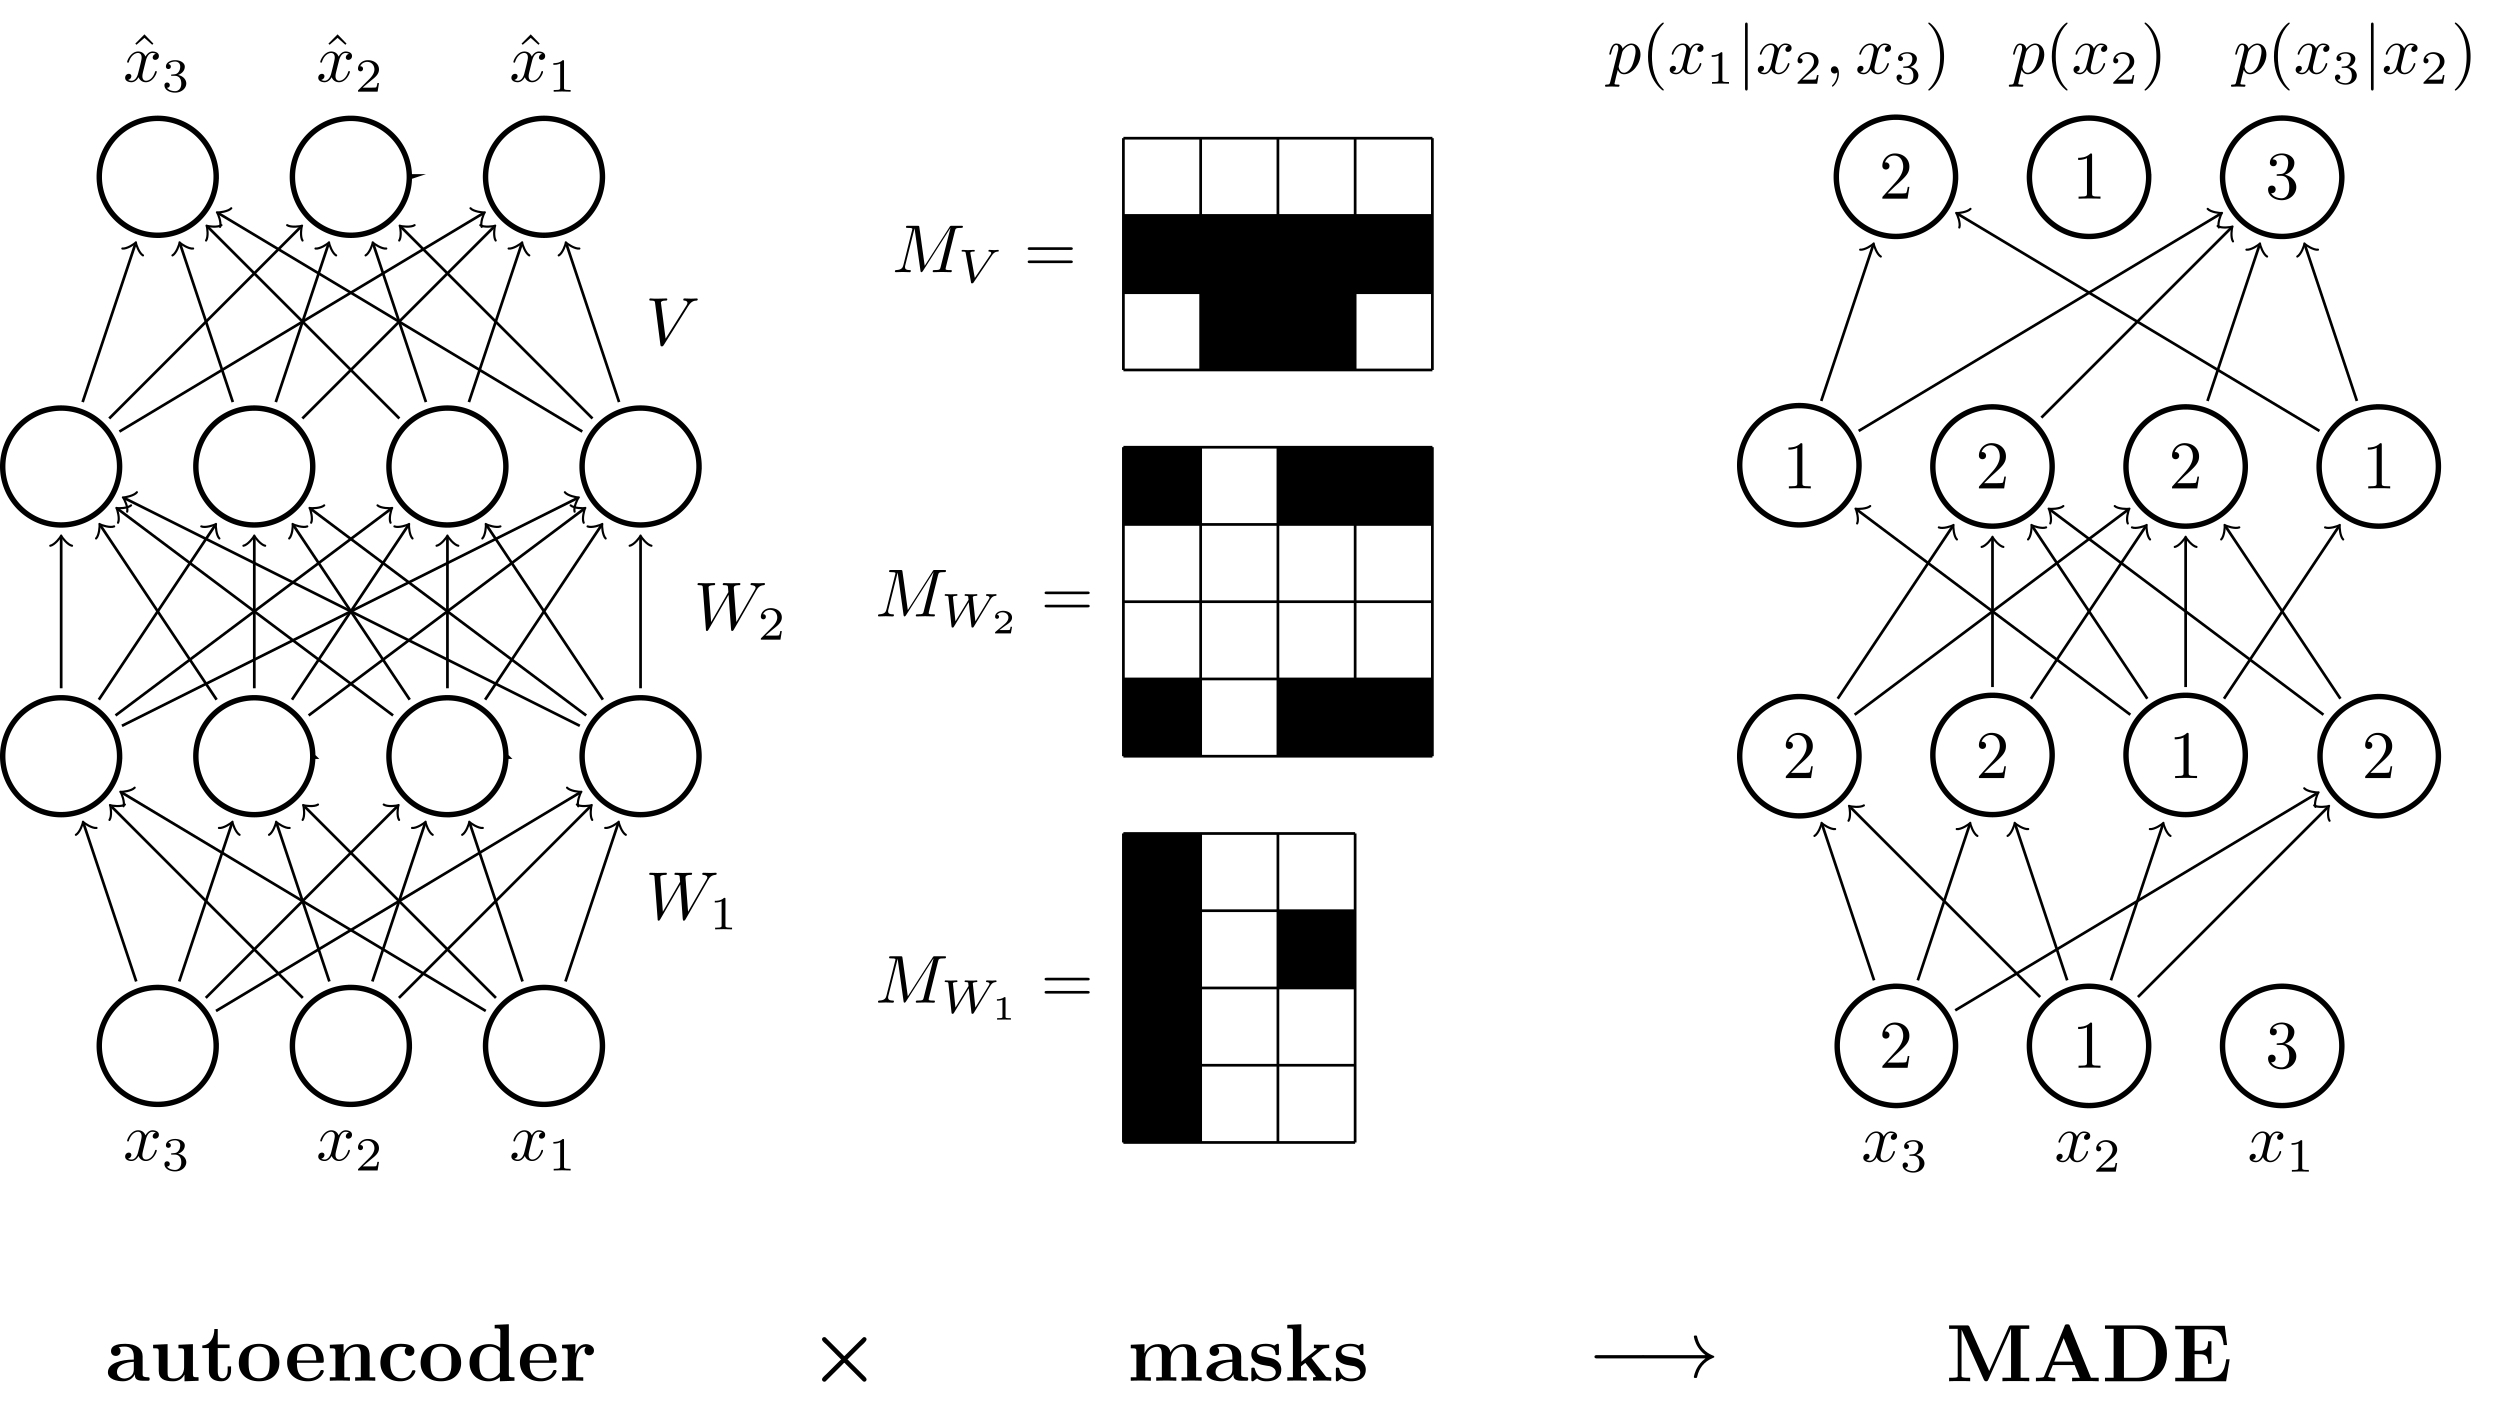 <svg height="276.444" viewBox="0 0 366.933 207.333" width="489.244" xmlns="http://www.w3.org/2000/svg" xmlns:xlink="http://www.w3.org/1999/xlink"><symbol id="a" overflow="visible"><path d="m9.14-5.656c.25-.438.485-.797 1.126-.844.078-.016.187-.016.187-.203 0-.031-.047-.11-.125-.11-.234 0-.515.032-.765.032-.344 0-.704-.032-1.047-.032-.047 0-.188 0-.188.188 0 .11.094.125.156.125.235.016.594.094.594.39 0 .11-.062.188-.14.329l-2.688 4.687-.375-4.936c0-.203-.016-.453.703-.469.172 0 .266 0 .266-.203 0-.094-.11-.11-.14-.11-.407 0-.829.032-1.22.032-.234 0-.812-.032-1.046-.032-.063 0-.188 0-.188.204 0 .109.094.109.234.109.438 0 .516.063.532.25l.062.766-2.531 4.39-.375-5.047c0-.125 0-.343.765-.359.094 0 .204 0 .204-.203 0-.11-.125-.11-.141-.11-.39 0-.813.032-1.219.032-.36 0-.718-.032-1.047-.032-.062 0-.187 0-.187.188 0 .125.094.125.25.125.5 0 .515.094.531.375l.453 6.078c0 .188.016.266.157.266.109 0 .14-.063.234-.203l2.937-5.094.36 5.031c.031.219.047.266.156.266.14 0 .203-.094.25-.188zm0 0"/></symbol><symbol id="b" overflow="visible"><path d="m6.266-5.672c.484-.781.906-.812 1.265-.828.125-.016.14-.172.14-.188 0-.078-.062-.125-.14-.125-.25 0-.547.032-.812.032-.328 0-.672-.032-.985-.032-.062 0-.187 0-.187.188 0 .11.078.125.156.125.266.016.453.125.453.328 0 .156-.14.375-.14.375l-3.063 4.875-.687-5.281c0-.172.234-.297.687-.297.14 0 .25 0 .25-.203 0-.078-.078-.11-.125-.11-.406 0-.828.032-1.25.032h-.547c-.172 0-.36-.032-.531-.032-.078 0-.188 0-.188.188 0 .125.079.125.25.125.547 0 .563.094.594.344l.782 6.14c.03.204.078.235.203.235.156 0 .203-.047.28-.172zm0 0"/></symbol><symbol id="c" overflow="visible"><path d="m3.328-3.016c.063-.25.297-1.171.985-1.171.046 0 .296 0 .5.125a.578.578 0 0 0 -.47.546c0 .157.11.344.376.344a.546.546 0 0 0 .531-.578c0-.516-.578-.656-.922-.656-.578 0-.922.531-1.047.75-.25-.656-.781-.75-1.078-.75-1.031 0-1.61 1.281-1.61 1.531 0 .11.11.11.126.11.078 0 .11-.032.125-.11.344-1.063 1-1.313 1.344-1.313.187 0 .53.094.53.672 0 .313-.171.97-.53 2.375-.157.61-.516 1.032-.954 1.032-.062 0-.28 0-.5-.125.25-.063.47-.266.47-.547 0-.266-.22-.344-.36-.344-.313 0-.547.25-.547.578 0 .453.484.656.922.656.672 0 1.031-.703 1.047-.75.125.36.484.75 1.078.75 1.031 0 1.594-1.28 1.594-1.53 0-.11-.079-.11-.11-.11-.094 0-.11.047-.14.11-.329 1.077-1 1.312-1.313 1.312-.39 0-.547-.313-.547-.657 0-.218.047-.437.156-.875zm0 0"/></symbol><symbol id="d" overflow="visible"><path d="m.453 1.219c-.078.343-.11.406-.547.406-.11 0-.218 0-.218.188 0 .078.046.125.124.125.266 0 .563-.032.829-.032.343 0 .671.032 1 .032.046 0 .171 0 .171-.204 0-.109-.093-.109-.234-.109-.5 0-.5-.063-.5-.156 0-.125.422-1.75.484-2 .125.297.407.64.922.64 1.157 0 2.407-1.453 2.407-2.921 0-.938-.579-1.594-1.329-1.594-.5 0-.984.36-1.312.75-.094-.547-.531-.75-.89-.75-.47 0-.657.39-.735.562-.188.344-.313.938-.313.969 0 .11.094.11.11.11.11 0 .11-.016.172-.235.172-.703.375-1.188.734-1.188.172 0 .313.079.313.454 0 .234-.032.343-.079.515zm1.75-4.328c.063-.266.344-.547.516-.704.36-.296.64-.374.812-.374.39 0 .64.343.64.937s-.327 1.734-.515 2.11c-.344.702-.812 1.03-1.187 1.03-.656 0-.781-.828-.781-.89 0-.016 0-.031.03-.156zm0 0"/></symbol><symbol id="e" overflow="visible"><path d="m2.031-.016c0-.656-.25-1.046-.64-1.046a.517.517 0 0 0 -.532.53c0 .266.204.532.532.532a.58.58 0 0 0 .343-.125c.032-.031.047-.031.047-.031.016 0 .016 0 .016.14 0 .75-.344 1.344-.672 1.672-.11.11-.11.125-.11.157 0 .078.048.109.094.109.11 0 .922-.766.922-1.938zm0 0"/></symbol><symbol id="f" overflow="visible"><path d="m9.234-6.047c.094-.36.11-.453.86-.453.219 0 .312 0 .312-.203 0-.11-.094-.11-.265-.11h-1.313c-.265 0-.281 0-.39.188l-3.642 5.688-.781-5.641c-.032-.234-.047-.234-.313-.234h-1.36c-.187 0-.296 0-.296.187 0 .125.094.125.281.125.14 0 .313.016.438.016.156.03.218.046.218.171 0 .032-.015.063-.046.188l-1.266 5.063c-.094.406-.266.718-1.078.75-.047 0-.172.015-.172.187 0 .094.062.125.14.125.313 0 .657-.031 1-.031.329 0 .688.031 1.016.031.047 0 .188 0 .188-.203 0-.11-.11-.11-.188-.11-.562 0-.672-.203-.672-.437 0-.063 0-.125.032-.234l1.359-5.422h.015l.86 6.172c.016.125.031.234.14.234.11 0 .172-.11.22-.172l4.03-6.312h.016l-1.436 5.703c-.094.39-.11.469-.907.469-.156 0-.265 0-.265.187 0 .125.11.125.14.125.282 0 .954-.031 1.235-.031.406 0 .843.031 1.25.031.062 0 .187 0 .187-.203 0-.11-.094-.11-.281-.11-.36 0-.64 0-.64-.171 0-.047 0-.063.046-.25zm0 0"/></symbol><symbol id="g" overflow="visible"><path d="m2.328-4.438c0-.187 0-.187-.203-.187-.453.438-1.078.438-1.36.438v.25c.157 0 .626 0 1-.188v3.547c0 .234 0 .328-.687.328h-.266v.25c.125 0 .985-.031 1.235-.031.219 0 1.094.031 1.25.031v-.25h-.267c-.703 0-.703-.094-.703-.328zm0 0"/></symbol><symbol id="h" overflow="visible"><path d="m3.516-1.266h-.236c-.015.157-.094.563-.187.625-.047.047-.578.047-.688.047h-1.28c.734-.64.984-.844 1.39-1.172.516-.406 1-.843 1-1.5 0-.843-.734-1.359-1.624-1.359-.86 0-1.454.61-1.454 1.25 0 .344.297.39.376.39a.365.365 0 0 0 .359-.374c0-.125-.047-.375-.406-.375.218-.485.687-.641 1.015-.641.703 0 1.063.547 1.063 1.11 0 .609-.438 1.078-.656 1.328l-1.672 1.671c-.079.063-.079.079-.079.266h2.876zm0 0"/></symbol><symbol id="i" overflow="visible"><path d="m1.906-2.328c.547 0 .938.375.938 1.125 0 .86-.516 1.125-.906 1.125-.282 0-.907-.078-1.188-.5.328 0 .406-.235.406-.39 0-.22-.172-.376-.39-.376a.38.38 0 0 0 -.391.407c0 .656.719 1.077 1.563 1.077.968 0 1.64-.657 1.64-1.344 0-.547-.437-1.094-1.203-1.25.719-.266.984-.781.984-1.219 0-.547-.625-.953-1.406-.953-.766 0-1.36.375-1.36.938 0 .234.157.359.36.359.219 0 .36-.156.36-.344 0-.203-.141-.36-.36-.375.25-.297.719-.375.985-.375.312 0 .75.156.75.75 0 .297-.094.625-.282.828-.219.266-.422.281-.765.313-.172.015-.188.015-.22.015-.015 0-.077.016-.077.094 0 .094.062.094.187.094zm0 0"/></symbol><symbol id="j" overflow="visible"><path d="m2.89-3.516c.813-.265 1.391-.953 1.391-1.75 0-.812-.875-1.375-1.828-1.375-1 0-1.765.594-1.765 1.36 0 .328.218.515.515.515s.5-.218.5-.515c0-.485-.469-.485-.61-.485.298-.5.954-.625 1.313-.625.422 0 .969.22.969 1.11 0 .125-.031.703-.281 1.14-.297.485-.64.516-.89.516a3.29 3.29 0 0 1 -.392.031c-.078.016-.14.031-.14.125 0 .11.062.11.234.11h.438c.812 0 1.187.671 1.187 1.656 0 1.36-.687 1.64-1.125 1.64-.437 0-1.187-.171-1.531-.75.344.047.656-.171.656-.546a.537.537 0 0 0 -.547-.563c-.25 0-.562.14-.562.578 0 .907.922 1.564 2.015 1.564 1.22 0 2.126-.906 2.126-1.922 0-.813-.641-1.594-1.672-1.813zm0 0"/></symbol><symbol id="k" overflow="visible"><path d="m2.938-6.375c0-.25 0-.266-.235-.266-.625.641-1.5.641-1.812.641v.313c.203 0 .78 0 1.296-.266v5.172c0 .36-.03.469-.921.469h-.313v.312c.344-.031 1.203-.031 1.61-.031.39 0 1.265 0 1.609.031v-.313h-.313c-.906 0-.921-.109-.921-.468zm0 0"/></symbol><symbol id="l" overflow="visible"><path d="m1.266-.766 1.062-1.03c1.547-1.376 2.14-1.907 2.14-2.907 0-1.14-.89-1.938-2.109-1.938a1.843 1.843 0 0 0 -1.859 1.813c0 .547.5.547.531.547.172 0 .516-.11.516-.532a.513.513 0 0 0 -.531-.515c-.079 0-.094 0-.125.016.218-.657.765-1.016 1.343-1.016.907 0 1.329.812 1.329 1.625 0 .797-.485 1.578-1.047 2.203l-1.907 2.125c-.109.11-.109.14-.109.375h3.703l.266-1.734h-.235c-.062.296-.124.734-.234.89-.063.078-.719.078-.938.078zm0 0"/></symbol><symbol id="m" overflow="visible"><path d="m2.5-6.922-1.344 1.36.172.171 1.172-1.015 1.14 1.015.172-.171zm0 0"/></symbol><symbol id="n" overflow="visible"><path d="m3.297 2.39c0-.03 0-.046-.172-.218-1.234-1.25-1.563-3.14-1.563-4.672 0-1.734.375-3.469 1.61-4.703.125-.125.125-.14.125-.172 0-.078-.031-.11-.094-.11-.11 0-1 .688-1.594 1.954-.499 1.093-.625 2.203-.625 3.031 0 .781.11 1.984.657 3.125.609 1.219 1.453 1.875 1.562 1.875.063 0 .094-.031.094-.11zm0 0"/></symbol><symbol id="o" overflow="visible"><path d="m2.875-2.5c0-.766-.11-1.969-.656-3.11-.594-1.217-1.453-1.873-1.547-1.873a.107.107 0 0 0 -.11.109c0 .031 0 .047.188.234.984.985 1.547 2.563 1.547 4.641 0 1.719-.36 3.469-1.594 4.719-.14.125-.14.14-.14.172 0 .062.046.109.109.109.094 0 1-.688 1.578-1.953.516-1.094.625-2.203.625-3.047zm0 0"/></symbol><symbol id="p" overflow="visible"><path d="m6.844-3.266c.156 0 .343 0 .343-.187 0-.203-.187-.203-.328-.203h-5.968c-.141 0-.329 0-.329.203 0 .187.188.187.329.187zm.015 1.938c.141 0 .329 0 .329-.203 0-.188-.188-.188-.344-.188h-5.954c-.141 0-.329 0-.329.188 0 .203.188.203.329.203zm0 0"/></symbol><symbol id="q" overflow="visible"><path d="m1.578-7.125c0-.172 0-.36-.187-.36-.204 0-.204.188-.204.36v9.266c0 .171 0 .359.204.359.187 0 .187-.188.187-.36zm0 0"/></symbol><symbol id="r" overflow="visible"><path d="m5.5-3.578c0-1.094-.875-1.844-2.563-1.844-.671 0-2.078.063-2.078 1.078 0 .5.391.703.704.703.359 0 .703-.25.703-.703 0-.218-.079-.437-.282-.562.391-.11.688-.11.907-.11.812 0 1.312.454 1.312 1.438v.469c-1.89 0-3.797.53-3.797 1.859 0 1.078 1.39 1.328 2.219 1.328.906 0 1.5-.515 1.734-1.031 0 .437 0 .953 1.204.953h.625c.25 0 .343 0 .343-.266 0-.25-.11-.25-.281-.25-.75-.014-.75-.203-.75-.468zm-1.297 1.922c0 1.125-1.016 1.328-1.39 1.328-.594 0-1.079-.39-1.079-.938 0-1.093 1.297-1.453 2.47-1.515zm0 0"/></symbol><symbol id="s" overflow="visible"><path d="m4.219-5.281v.515c.734 0 .828 0 .828.47v2.343c0 .906-.547 1.625-1.469 1.625-.906 0-.953-.297-.953-.953v-4.094l-2.125.094v.515c.75 0 .828 0 .828.47v2.827c0 1.188.797 1.547 2.078 1.547.281 0 1.172 0 1.688-.969h.015v.97l2.063-.079v-.516c-.734 0-.828 0-.828-.468v-4.391zm0 0"/></symbol><symbol id="t" overflow="visible"><path d="m2.516-4.797h1.734v-.516h-1.734v-2.28h-.5c0 1.187-.579 2.374-1.766 2.405v.391h.969v3.328c0 1.266.984 1.547 1.843 1.547.876 0 1.407-.672 1.407-1.562v-.625h-.5v.609c0 .797-.36 1.14-.735 1.14-.718 0-.718-.796-.718-1.078zm0 0"/></symbol><symbol id="u" overflow="visible"><path d="m6.328-2.625c0-1.61-1.094-2.797-2.969-2.797-1.953 0-2.984 1.25-2.984 2.797 0 1.578 1.094 2.703 2.969 2.703 1.953 0 2.984-1.187 2.984-2.703zm-2.968 2.266c-1.546 0-1.546-1.391-1.546-2.375 0-.563 0-1.157.218-1.594.266-.484.797-.688 1.313-.688.687 0 1.11.313 1.312.657.25.421.25 1.046.25 1.625 0 .984 0 2.375-1.547 2.375zm0 0"/></symbol><symbol id="v" overflow="visible"><path d="m5.406-2.64c.266 0 .344 0 .344-.297 0-.36-.078-1.266-.64-1.813-.5-.516-1.173-.672-1.86-.672-1.86 0-2.875 1.219-2.875 2.734 0 1.672 1.234 2.767 3.031 2.767 1.814-.001 2.344-1.267 2.344-1.485 0-.172-.188-.172-.25-.172-.188 0-.203.031-.281.187-.313.782-1.094 1.032-1.672 1.032-1.735 0-1.735-1.61-1.735-2.282zm-3.593-.344c.015-.5.03-.954.28-1.391a1.32 1.32 0 0 1 1.157-.64c1.281 0 1.39 1.437 1.406 2.03zm0 0"/></symbol><symbol id="w" overflow="visible"><path d="m6.344-3.656c0-1.14-.485-1.719-1.797-1.719-.86 0-1.61.422-2.016 1.313h-.015v-1.313l-2.016.094v.515c.75 0 .828 0 .828.47v3.78h-.828v.516c.281-.031 1.14-.031 1.469-.031.343 0 1.203 0 1.484.031v-.516h-.828v-2.546c0-1.282.953-1.922 1.719-1.922.453 0 .703.28.703 1.187v3.281h-.828v.516c.281-.031 1.14-.031 1.468-.031.344 0 1.204 0 1.485.031v-.516h-.828zm0 0"/></symbol><symbol id="x" overflow="visible"><path d="m5.594-1.406c0-.14-.125-.14-.25-.14-.188 0-.203.015-.266.155-.078.235-.406 1.032-1.5 1.032-1.687 0-1.687-1.813-1.687-2.36 0-.703.015-2.265 1.578-2.265.078 0 .781.03.781.078 0 .015 0 .031-.031.047a.733.733 0 0 0 -.188.515c0 .5.407.703.703.703.25 0 .704-.156.704-.718 0-.985-1.375-1.063-2.016-1.063-2.125 0-2.969 1.39-2.969 2.766 0 1.625 1.14 2.734 2.89 2.734 1.876 0 2.25-1.39 2.25-1.484zm0 0"/></symbol><symbol id="y" overflow="visible"><path d="m4.14-8.203v.515c.75 0 .829 0 .829.47v2.405a2.45 2.45 0 0 0 -1.61-.562c-1.703 0-2.906 1.047-2.906 2.719 0 1.719 1.188 2.734 2.781 2.734a2.51 2.51 0 0 0 1.672-.625v.625l2.14-.078v-.516c-.75 0-.827 0-.827-.468v-7.313zm.766 7c-.5.719-1.11.875-1.531.875-1.484 0-1.484-1.516-1.484-2.297 0-.563 0-1.172.265-1.625.36-.656 1.078-.734 1.344-.734.5 0 1.016.218 1.406.734zm0 0"/></symbol><symbol id="z" overflow="visible"><path d="m2.484-2.688c0-.39.079-2.296 1.485-2.296-.172.125-.25.328-.25.546 0 .5.39.704.687.704s.703-.204.703-.704c0-.609-.625-.937-1.203-.937-.937 0-1.344.828-1.515 1.328h-.016v-1.328l-1.953.094v.515c.734 0 .828 0 .828.47v3.78h-.828v.516c.266-.031 1.172-.031 1.5-.031.344 0 1.312 0 1.61.031v-.516h-1.049zm0 0"/></symbol><symbol id="A" overflow="visible"><path d="m6.375-1.516-2.875-6.437c-.11-.25-.219-.25-.469-.25h-2.547v.515h1.266v6.813c0 .266 0 .281-.313.328a9.664 9.664 0 0 1 -.671.031h-.282v.516c.282-.031 1.22-.031 1.547-.031.328 0 1.281 0 1.547.031v-.516h-.265c-.329 0-.344 0-.641-.03-.344-.048-.36-.063-.36-.329v-6.672h.016l3.25 7.297c.063.125.14.25.344.25.203 0 .266-.125.328-.25l3.313-7.438h.015v7.172h-1.265v.516c.312-.031 1.562-.031 1.968-.031s1.64 0 1.969.031v-.516h-1.266v-7.171h1.266v-.516h-2.547c-.25 0-.36 0-.469.25zm0 0"/></symbol><symbol id="B" overflow="visible"><path d="m5.469-8.094c-.078-.219-.11-.265-.39-.265-.298 0-.329.046-.407.265l-2.969 7.297c-.078.188-.078.219-.406.25-.313.031-.36.031-.61.031h-.217v.516c.31-.031 1.03-.031 1.374-.031.312 0 1.187 0 1.468.031v-.516c-.265 0-.718 0-1.046-.125.03-.109.03-.14.046-.187l.641-1.547h3.203l.75 1.86h-1.125v.515c.39-.031 1.547-.031 2-.031.375 0 1.61 0 1.907.031v-.516h-1.142zm-.922 1.766 1.39 3.437h-2.78zm0 0"/></symbol><symbol id="C" overflow="visible"><path d="m.453-8.203v.515h1.267v7.172h-1.267v.516h5.031c2.297 0 4.063-1.469 4.063-4.031 0-2.703-1.813-4.172-4.063-4.172zm2.781 7.687v-7.171h1.797c1.047 0 1.875.406 2.313 1.03.36.485.578 1.079.578 2.61 0 1.406-.172 2.031-.594 2.594-.422.547-1.219.937-2.297.937zm0 0"/></symbol><symbol id="D" overflow="visible"><path d="m8.438-3.234h-.5c-.25 1.78-.688 2.718-2.782 2.718h-1.86v-3.453h.704c1.156 0 1.266.485 1.266 1.406h.5v-3.312h-.5c0 .89-.11 1.39-1.266 1.39h-.703v-3.14h1.86c1.843 0 2.234.781 2.405 2.313h.5l-.342-2.83h-7.267v.516h1.267v7.11h-1.267v.516h7.469zm0 0"/></symbol><symbol id="E" overflow="visible"><path d="m10.094-3.656c0-1.094-.469-1.719-1.813-1.719-1.203 0-1.765.813-1.953 1.188-.203-1.016-1.016-1.188-1.781-1.188-1.14 0-1.766.734-2.016 1.313h-.015v-1.313l-2.016.094v.515c.75 0 .828 0 .828.47v3.78h-.828v.516c.281-.031 1.14-.031 1.469-.031.343 0 1.203 0 1.484.031v-.516h-.828v-2.546c0-1.297.969-1.922 1.719-1.922.453 0 .718.265.718 1.187v3.281h-.828v.516c.266-.031 1.126-.031 1.47-.031.327 0 1.202 0 1.484.031v-.516h-.829v-2.546c0-1.297.97-1.922 1.72-1.922.437 0 .702.265.702 1.187v3.281h-.828v.516c.281-.031 1.14-.031 1.484-.031.329 0 1.204 0 1.47.031v-.516h-.813zm0 0"/></symbol><symbol id="F" overflow="visible"><path d="m4.5-5.11c0-.218 0-.312-.172-.312-.078 0-.094 0-.281.11a1.225 1.225 0 0 1 -.234.156c-.329-.188-.782-.266-1.204-.266-.359 0-2.156 0-2.156 1.563 0 1.25 1.484 1.515 1.86 1.578.312.062.718.125.765.125.469.11.953.406.953.906 0 .922-1.093.922-1.343.922-.61 0-1.36-.188-1.704-1.344-.062-.234-.078-.25-.28-.25-.25 0-.25.031-.25.313v1.375c0 .218 0 .312.187.312.078 0 .093 0 .343-.203l.313-.219c.531.422 1.172.422 1.39.422.657 0 2.157-.156 2.157-1.734 0-.578-.313-.969-.547-1.188-.5-.406-.906-.484-1.547-.594-.766-.14-1.484-.265-1.484-.843 0-.782 1.062-.782 1.312-.782 1.328 0 1.406.844 1.422 1.141.016.156.11.156.25.156.25 0 .25-.03.25-.312zm0 0"/></symbol><symbol id="G" overflow="visible"><path d="m3.969-3.344 1.5-1.219c.156-.125.281-.234 1.11-.234v-.516a9.069 9.069 0 0 1 -1 .032c-.313 0-.97 0-1.25-.032v.516c.14 0 .421.047.421.14 0 .048-.063.095-.094.11l-2.172 1.75v-5.5l-2.062.094v.515c.734 0 .828 0 .828.47v6.702h-.828v.516c.266-.031 1.094-.031 1.422-.031.312 0 1.14 0 1.422.031v-.516h-.829v-1.593c.188-.157.376-.313.641-.516l1.438 1.86c.093.093.093.124.093.124 0 .125-.25.125-.406.125v.516c.281-.031 1.063-.031 1.39-.031.61 0 .782 0 1.282.031v-.516c-.188 0-.438 0-.563-.015-.171-.031-.218-.063-.343-.235zm0 0"/></symbol><symbol id="H" overflow="visible"><path d="m4.75-3v.016c-.14.109-.25.25-.39.375l-1.736 1.734c-.234.234-.672.563-.672.828 0 .172.156.328.344.328.172 0 .25-.125.344-.219l2.375-2.374c.046-.047.14-.172.203-.172.078 0 .156.125.203.171l2.391 2.376c.094.093.204.218.344.218a.337.337 0 0 0 .328-.312v-.032c0-.234-.406-.546-.625-.78l-1.749-1.736c-.14-.14-.265-.297-.421-.406l1.763-1.765c.344-.344 1.031-.89 1.031-1.188a.33.33 0 0 0 -.328-.328c-.156 0-.265.141-.36.235l-2.374 2.36c-.047.046-.125.171-.203.171-.063 0-.157-.125-.203-.172l-2.375-2.375c-.094-.094-.172-.219-.344-.219a.334.334 0 0 0 -.344.329c0 .265.453.593.688.828l1.718 1.734c.141.125.25.266.391.375zm0 0"/></symbol><symbol id="I" overflow="visible"><path d="m7.875-2.75c.203 0 .422 0 .422-.234 0-.25-.219-.25-.422-.25h-6.469c-.203 0-.422 0-.422.25 0 .234.22.234.422.234zm0 0"/></symbol><symbol id="J" overflow="visible"><path d="m9.969-2.75c-.656.5-.985 1-1.078 1.14-.532.829-.625 1.579-.625 1.594 0 .141.14.141.234.141.203 0 .219-.016.266-.234.265-1.172.968-2.172 2.328-2.72.14-.046.172-.077.172-.155 0-.094-.063-.125-.094-.141-.516-.203-1.969-.797-2.422-2.797-.031-.156-.047-.187-.25-.187-.094 0-.234 0-.234.14 0 .032.093.782.609 1.578.234.36.578.782 1.094 1.157h-8.875c-.219 0-.438 0-.438.25 0 .234.219.234.438.234zm0 0"/></symbol><symbol id="K" overflow="visible"><path d="m4.984-3.938c.25-.374.485-.546.86-.578.078 0 .156 0 .156-.14 0-.032-.016-.11-.094-.11-.172 0-.39.032-.562.032-.219 0-.516-.032-.719-.032-.063 0-.14.032-.14.157 0 .093.093.093.124.093.22.016.282.11.282.204 0 .109-.047.171-.125.28l-2.282 3.377-.64-3.563c-.016-.062-.016-.078-.016-.11 0-.187.39-.187.438-.187.125 0 .218 0 .218-.14a.117.117 0 0 0 -.125-.11c-.203 0-.687.032-.89.032-.172 0-.61-.032-.782-.032-.062 0-.14.032-.14.157 0 .093.094.093.172.093.39 0 .406.047.437.235l.766 4.234c.016.14.031.188.156.188.14 0 .172-.047.25-.157zm0 0"/></symbol><symbol id="L" overflow="visible"><path d="m7.219-3.938.125-.187c.14-.188.312-.36.656-.39.078 0 .156 0 .156-.141 0-.047-.031-.11-.094-.11-.156 0-.359.032-.53.032-.235 0-.548-.032-.766-.032-.047 0-.157 0-.157.157 0 .093.094.093.125.093.157.016.391.063.391.25 0 .079-.078.204-.11.25l-1.967 3.236-.375-3.531c0-.188.406-.204.484-.204.094 0 .188 0 .188-.14 0-.016 0-.11-.125-.11s-.297.016-.422.032h-.469c-.156 0-.562-.032-.719-.032-.046 0-.14 0-.14.157 0 .093.078.093.172.093.296 0 .343.063.359.125 0 .047.016.235.047.454l-1.923 3.155-.36-3.422c0-.031-.015-.094-.015-.11 0-.203.438-.203.484-.203.094 0 .188 0 .188-.14 0-.032-.016-.11-.11-.11-.203 0-.703.032-.89.032-.234 0-.531-.032-.734-.032-.079 0-.141.032-.141.157 0 .093.078.093.187.093.329 0 .329.047.36.22l.453 4.25c.016.14.031.187.156.187.11 0 .172-.063.203-.141l2.172-3.578.39 3.531c.016.156.048.188.157.188.11 0 .156-.063.203-.141zm0 0"/></symbol><symbol id="M" overflow="visible"><path d="m2.938-.969h-.22c0 .094-.062.406-.14.453-.031.032-.453.032-.531.032h-.969c.328-.235.688-.516.984-.72.454-.312.876-.593.876-1.124 0-.64-.61-.985-1.313-.985-.672 0-1.172.376-1.172.876 0 .25.219.296.297.296a.283.283 0 0 0 .281-.296.27.27 0 0 0 -.281-.282c.14-.234.438-.375.766-.375.484 0 .89.281.89.766 0 .422-.297.75-.672 1.062l-1.218 1.032c-.047.047-.063.047-.063.078v.156h2.313zm0 0"/></symbol><symbol id="N" overflow="visible"><path d="m1.984-3.172c0-.14-.015-.14-.187-.14-.344.312-.907.312-1 .312h-.078v.219h.078c.11 0 .437-.016.734-.14v2.5c0 .14 0 .202-.531.202h-.25v.219c.266-.016.719-.016 1-.016.297 0 .734 0 1.016.016v-.219h-.25c-.532 0-.532-.062-.532-.203zm0 0"/></symbol><clipPath id="O"><path d="m329 90h37.934v42h-37.934zm0 0"/></clipPath><clipPath id="P"><path d="m329 48h37.934v41h-37.934zm0 0"/></clipPath><g fill="none" stroke="#000" stroke-miterlimit="10"><path d="m8.578 42.521a8.577 8.577 0 0 1 -8.578 8.579 8.577 8.577 0 0 1 -8.578-8.578c0-4.738 3.84-8.582 8.578-8.582s8.578 3.844 8.578 8.582zm-28.344 0c0 4.739-3.844 8.578-8.582 8.578a8.577 8.577 0 0 1 -8.578-8.578c0-4.738 3.84-8.582 8.578-8.582a8.584 8.584 0 0 1 8.582 8.582zm-28.348 0a8.58 8.58 0 0 1 -8.578 8.578c-4.738 0-8.582-3.84-8.582-8.578a8.584 8.584 0 0 1 8.582-8.582c4.735 0 8.578 3.844 8.578 8.582zm70.868 42.519c0 4.74-3.844 8.579-8.582 8.579a8.577 8.577 0 0 1 -8.579-8.578 8.577 8.577 0 0 1 8.579-8.578c4.738 0 8.582 3.84 8.582 8.578zm-28.348 0a8.577 8.577 0 0 1 -8.578 8.579c-4.738 0-8.582-3.84-8.582-8.578s3.844-8.578 8.582-8.578a8.577 8.577 0 0 1 8.578 8.578zm-28.348 0a8.577 8.577 0 0 1 -8.578 8.579 8.577 8.577 0 0 1 -8.578-8.578 8.577 8.577 0 0 1 8.578-8.578 8.577 8.577 0 0 1 8.578 8.578zm-28.348 0a8.577 8.577 0 0 1 -8.577 8.579 8.577 8.577 0 0 1 -8.579-8.578 8.577 8.577 0 0 1 8.579-8.578 8.577 8.577 0 0 1 8.578 8.578zm85.044 42.52c0 4.739-3.844 8.578-8.582 8.578a8.577 8.577 0 0 1 -8.579-8.578 8.577 8.577 0 0 1 8.579-8.578c4.738 0 8.582 3.84 8.582 8.578zm-28.348 0a8.577 8.577 0 0 1 -8.578 8.578c-4.738 0-8.582-3.84-8.582-8.578s3.844-8.578 8.582-8.578a8.577 8.577 0 0 1 8.578 8.578zm-28.348 0a8.577 8.577 0 0 1 -8.578 8.578 8.577 8.577 0 0 1 -8.578-8.578 8.577 8.577 0 0 1 8.578-8.578 8.577 8.577 0 0 1 8.578 8.578zm-28.348 0a8.577 8.577 0 0 1 -8.577 8.578 8.577 8.577 0 0 1 -8.579-8.578 8.577 8.577 0 0 1 8.579-8.578 8.577 8.577 0 0 1 8.578 8.578zm70.868 42.52c0 4.738-3.84 8.582-8.578 8.582-4.739 0-8.578-3.844-8.578-8.582a8.577 8.577 0 0 1 8.578-8.578 8.577 8.577 0 0 1 8.578 8.578zm-28.344 0a8.584 8.584 0 0 1 -8.582 8.582c-4.738 0-8.578-3.844-8.578-8.582a8.577 8.577 0 0 1 8.578-8.578c4.738 0 8.582 3.84 8.582 8.578zm-28.348 0c0 4.738-3.843 8.582-8.578 8.582a8.584 8.584 0 0 1 -8.582-8.582c0-4.738 3.844-8.578 8.582-8.578a8.58 8.58 0 0 1 8.578 8.578zm0 0" stroke-width=".797" transform="matrix(1 0 0 -1 79.844 196.033)"/><path d="m3.152 51.982 7.723 23.16" stroke-width=".399" transform="matrix(1 0 0 -1 79.844 196.033)"/><path d="m-1.196 1.594c.1-.596 1.198-1.494 1.494-1.593-.3-.1-1.393-.996-1.494-1.594" stroke-linecap="round" stroke-linejoin="round" stroke-width=".319" transform="matrix(.316 -.949 -.949 -.316 90.718 120.888)"/><path d="m-21.29 49.568 28.088 28.094" stroke-width=".399" transform="matrix(1 0 0 -1 79.844 196.033)"/><path d="m-1.195 1.595c.097-.6 1.196-1.494 1.495-1.593-.301-.103-1.395-.998-1.495-1.594" stroke-linecap="round" stroke-linejoin="round" stroke-width=".319" transform="matrix(.707 -.707 -.707 -.707 86.641 118.37)"/><path d="m-48.14 47.65 53.365 32.024" stroke-width=".399" transform="matrix(1 0 0 -1 79.844 196.033)"/><path d="m-1.197 1.593c.102-.598 1.197-1.492 1.495-1.594-.297-.099-1.394-.995-1.493-1.592" stroke-linecap="round" stroke-linejoin="round" stroke-width=".319" transform="matrix(.857 -.514 -.514 -.857 85.073 116.361)"/><path d="m-3.153 51.982-7.722 23.16" stroke-width=".399" transform="matrix(1 0 0 -1 79.844 196.033)"/><path d="m-1.196 1.593c.101-.597 1.194-1.493 1.495-1.593-.297-.1-1.395-.997-1.495-1.594" stroke-linecap="round" stroke-linejoin="round" stroke-width=".319" transform="matrix(-.316 -.949 -.949 .316 68.969 120.888)"/><path d="m-25.192 51.982 7.72 23.16" stroke-width=".399" transform="matrix(1 0 0 -1 79.844 196.033)"/><path d="m-1.197 1.595c.102-.6 1.199-1.495 1.495-1.594-.3-.1-1.393-.995-1.493-1.597" stroke-linecap="round" stroke-linejoin="round" stroke-width=".319" transform="matrix(.316 -.949 -.949 -.316 62.371 120.888)"/><path d="m-49.64 49.572 28.089 28.09" stroke-width=".399" transform="matrix(1 0 0 -1 79.844 196.033)"/><path d="m-1.195 1.596c.1-.602 1.195-1.494 1.494-1.594-.301-.102-1.395-.997-1.494-1.594" stroke-linecap="round" stroke-linejoin="round" stroke-width=".319" transform="matrix(.707 -.707 -.707 -.707 58.295 118.37)"/><path d="m-7.055 49.568-28.09 28.094" stroke-width=".399" transform="matrix(1 0 0 -1 79.844 196.033)"/><path d="m-1.194 1.593c.1-.596 1.194-1.491 1.495-1.593-.299-.1-1.398-.995-1.495-1.594" stroke-linecap="round" stroke-linejoin="round" stroke-width=".319" transform="matrix(-.707 -.707 -.707 .707 44.701 118.37)"/><path d="m-31.5 51.982-7.723 23.16" stroke-width=".399" transform="matrix(1 0 0 -1 79.844 196.033)"/><path d="m-1.196 1.594c.101-.598 1.196-1.493 1.496-1.593-.3-.103-1.396-.997-1.496-1.594" stroke-linecap="round" stroke-linejoin="round" stroke-width=".319" transform="matrix(-.316 -.949 -.949 .316 40.622 120.889)"/><path d="m-53.54 51.982 7.72 23.16" stroke-width=".399" transform="matrix(1 0 0 -1 79.844 196.033)"/><path d="m-1.196 1.592c.1-.597 1.197-1.49 1.496-1.592-.3-.1-1.393-.996-1.495-1.594" stroke-linecap="round" stroke-linejoin="round" stroke-width=".319" transform="matrix(.316 -.949 -.949 -.316 34.025 120.889)"/><path d="m-8.551 47.65-53.371 32.024" stroke-width=".399" transform="matrix(1 0 0 -1 79.844 196.033)"/><path d="m-1.196 1.592c.102-.595 1.196-1.492 1.496-1.59-.3-.102-1.397-.998-1.495-1.594" stroke-linecap="round" stroke-linejoin="round" stroke-width=".319" transform="matrix(-.857 -.514 -.514 .857 17.922 116.361)"/><path d="m-35.403 49.568-28.086 28.094" stroke-width=".399" transform="matrix(1 0 0 -1 79.844 196.033)"/><path d="m-1.193 1.594c.097-.6 1.193-1.492 1.493-1.594-.3-.102-1.397-.994-1.494-1.594" stroke-linecap="round" stroke-linejoin="round" stroke-width=".319" transform="matrix(-.707 -.707 -.707 .707 16.354 118.371)"/><path d="m-59.848 51.982-7.719 23.16" stroke-width=".399" transform="matrix(1 0 0 -1 79.844 196.033)"/><path d="m-1.196 1.595c.102-.598 1.196-1.493 1.496-1.594-.299-.101-1.396-.996-1.496-1.593" stroke-linecap="round" stroke-linejoin="round" stroke-width=".319" transform="matrix(-.316 -.949 -.949 .316 12.275 120.888)"/><path d="m14.172 95.013v22.118" stroke-width=".399" transform="matrix(1 0 0 -1 79.844 196.033)"/><path d="m-1.194 1.596c.098-.598 1.196-1.497 1.494-1.594-.298-.102-1.396-.996-1.494-1.598" stroke-linecap="round" stroke-linejoin="round" stroke-width=".319" transform="matrix(0 -1 -1 0 94.017 78.904)"/><path d="m-8.64 93.338 17.025 25.542" stroke-width=".399" transform="matrix(1 0 0 -1 79.844 196.033)"/><path d="m-1.195 1.594c.098-.597 1.195-1.495 1.496-1.595-.302-.097-1.397-.997-1.497-1.594" stroke-linecap="round" stroke-linejoin="round" stroke-width=".319" transform="matrix(.555 -.832 -.832 -.555 88.231 77.152)"/><path d="m-34.543 91.025 40.37 30.278" stroke-width=".399" transform="matrix(1 0 0 -1 79.844 196.033)"/><path d="m-1.198 1.594c.103-.6 1.199-1.495 1.498-1.592-.3-.101-1.394-1-1.494-1.594" stroke-linecap="round" stroke-linejoin="round" stroke-width=".319" transform="matrix(.8 -.6 -.6 -.8 85.671 74.731)"/><path d="m-61.946 89.502 66.79 33.394" stroke-width=".399" transform="matrix(1 0 0 -1 79.844 196.033)"/><path d="m-1.195 1.593c.1-.595 1.197-1.493 1.492-1.593-.297-.1-1.394-.997-1.492-1.595" stroke-linecap="round" stroke-linejoin="round" stroke-width=".319" transform="matrix(.894 -.447 -.447 -.894 84.689 73.138)"/><path d="m8.64 93.338-17.027 25.542" stroke-width=".399" transform="matrix(1 0 0 -1 79.844 196.033)"/><path d="m-1.195 1.595c.1-.597 1.195-1.496 1.494-1.597-.3-.096-1.396-.995-1.493-1.592" stroke-linecap="round" stroke-linejoin="round" stroke-width=".319" transform="matrix(-.555 -.832 -.832 .555 71.458 77.152)"/><path d="m-14.172 95.013v22.118" stroke-width=".399" transform="matrix(1 0 0 -1 79.844 196.033)"/><path d="m-1.194 1.592c.098-.597 1.196-1.492 1.494-1.592-.298-.1-1.396-.997-1.494-1.595" stroke-linecap="round" stroke-linejoin="round" stroke-width=".319" transform="matrix(0 -1 -1 0 65.67 78.904)"/><path d="m-36.989 93.338 17.028 25.543" stroke-width=".399" transform="matrix(1 0 0 -1 79.844 196.033)"/><path d="m-1.195 1.595c.1-.6 1.194-1.495 1.495-1.595-.299-.1-1.396-.997-1.496-1.594" stroke-linecap="round" stroke-linejoin="round" stroke-width=".319" transform="matrix(.555 -.832 -.832 -.555 59.883 77.152)"/><path d="m-62.887 91.025 40.367 30.278" stroke-width=".399" transform="matrix(1 0 0 -1 79.844 196.033)"/><path d="m-1.195 1.592c.099-.597 1.195-1.492 1.494-1.59-.299-.102-1.396-.999-1.495-1.593" stroke-linecap="round" stroke-linejoin="round" stroke-width=".319" transform="matrix(.8 -.6 -.6 -.8 57.324 74.731)"/><path d="m6.195 91.025-40.371 30.278" stroke-width=".399" transform="matrix(1 0 0 -1 79.844 196.033)"/><path d="m-1.193 1.593c.096-.597 1.193-1.493 1.493-1.593-.3-.101-1.397-.996-1.497-1.593" stroke-linecap="round" stroke-linejoin="round" stroke-width=".319" transform="matrix(-.8 -.6 -.6 .8 45.67 74.73)"/><path d="m-19.707 93.338-17.028 25.543" stroke-width=".399" transform="matrix(1 0 0 -1 79.844 196.033)"/><path d="m-1.195 1.596c.098-.6 1.195-1.497 1.495-1.597-.3-.097-1.396-.995-1.494-1.592" stroke-linecap="round" stroke-linejoin="round" stroke-width=".319" transform="matrix(-.555 -.832 -.832 .555 43.11 77.151)"/><path d="m-42.52 95.013v22.118" stroke-width=".399" transform="matrix(1 0 0 -1 79.844 196.033)"/><path d="m-1.194 1.593c.098-.597 1.196-1.492 1.494-1.593-.298-.098-1.396-.997-1.494-1.594" stroke-linecap="round" stroke-linejoin="round" stroke-width=".319" transform="matrix(0 -1 -1 0 37.324 78.904)"/><path d="m-65.336 93.338 17.031 25.543" stroke-width=".399" transform="matrix(1 0 0 -1 79.844 196.033)"/><path d="m-1.195 1.595c.1-.6 1.193-1.495 1.495-1.594-.3-.101-1.397-.997-1.497-1.594" stroke-linecap="round" stroke-linejoin="round" stroke-width=".319" transform="matrix(.555 -.832 -.832 -.555 31.537 77.152)"/><path d="m5.254 89.502-66.79 33.394" stroke-width=".399" transform="matrix(1 0 0 -1 79.844 196.033)"/><path d="m-1.196 1.594c.101-.596 1.196-1.494 1.495-1.593-.298-.102-1.396-1.001-1.495-1.595" stroke-linecap="round" stroke-linejoin="round" stroke-width=".319" transform="matrix(-.894 -.447 -.447 .894 18.307 73.138)"/><path d="m-22.153 91.025-40.367 30.278" stroke-width=".399" transform="matrix(1 0 0 -1 79.844 196.033)"/><path d="m-1.196 1.591c.1-.594 1.196-1.49 1.497-1.591-.302-.1-1.398-.995-1.497-1.592" stroke-linecap="round" stroke-linejoin="round" stroke-width=".319" transform="matrix(-.8 -.6 -.6 .8 17.322 74.731)"/><path d="m-48.051 93.338-17.031 25.543" stroke-width=".399" transform="matrix(1 0 0 -1 79.844 196.033)"/><path d="m-1.197 1.593c.1-.597 1.198-1.493 1.497-1.593-.302-.1-1.396-.994-1.495-1.594" stroke-linecap="round" stroke-linejoin="round" stroke-width=".319" transform="matrix(-.555 -.832 -.832 .555 14.763 77.151)"/><path d="m-70.867 95.013v22.118" stroke-width=".399" transform="matrix(1 0 0 -1 79.844 196.033)"/><path d="m-1.194 1.594c.098-.597 1.196-1.496 1.494-1.594-.298-.1-1.396-.996-1.494-1.593" stroke-linecap="round" stroke-linejoin="round" stroke-width=".319" transform="matrix(0 -1 -1 0 8.977 78.904)"/><path d="m11.02 137.021-7.72 23.164" stroke-width=".399" transform="matrix(1 0 0 -1 79.844 196.033)"/><path d="m-1.194 1.594c.098-.596 1.195-1.493 1.491-1.592-.297-.103-1.394-.997-1.49-1.595" stroke-linecap="round" stroke-linejoin="round" stroke-width=".319" transform="matrix(-.316 -.949 -.949 .316 83.143 35.848)"/><path d="m-11.02 137.021 7.723 23.164" stroke-width=".399" transform="matrix(1 0 0 -1 79.844 196.033)"/><path d="m-1.194 1.593c.097-.597 1.194-1.492 1.491-1.593-.296-.1-1.393-.996-1.49-1.593" stroke-linecap="round" stroke-linejoin="round" stroke-width=".319" transform="matrix(.316 -.949 -.949 -.316 76.545 35.848)"/><path d="m-35.465 134.611 28.09 28.094" stroke-width=".399" transform="matrix(1 0 0 -1 79.844 196.033)"/><path d="m-1.194 1.593c.099-.596 1.196-1.493 1.494-1.593-.298-.1-1.395-.997-1.494-1.594" stroke-linecap="round" stroke-linejoin="round" stroke-width=".319" transform="matrix(.707 -.707 -.707 -.707 72.468 33.329)"/><path d="m-62.317 132.693 53.371 32.02" stroke-width=".399" transform="matrix(1 0 0 -1 79.844 196.033)"/><path d="m-1.194 1.594c.098-.596 1.194-1.494 1.494-1.594-.302-.1-1.396-.998-1.494-1.595" stroke-linecap="round" stroke-linejoin="round" stroke-width=".319" transform="matrix(.857 -.514 -.514 -.857 70.901 31.32)"/><path d="m7.117 134.611-28.086 28.094" stroke-width=".399" transform="matrix(1 0 0 -1 79.844 196.033)"/><path d="m-1.196 1.592c.1-.596 1.196-1.494 1.494-1.592-.298-.101-1.392-.996-1.494-1.595" stroke-linecap="round" stroke-linejoin="round" stroke-width=".319" transform="matrix(-.707 -.707 -.707 .707 58.874 33.329)"/><path d="m-17.328 137.021-7.72 23.164" stroke-width=".399" transform="matrix(1 0 0 -1 79.844 196.033)"/><path d="m-1.193 1.595c.096-.6 1.193-1.497 1.49-1.596-.297-.099-1.395-.993-1.493-1.595" stroke-linecap="round" stroke-linejoin="round" stroke-width=".319" transform="matrix(-.316 -.949 -.949 .316 54.797 35.848)"/><path d="m-39.367 137.021 7.722 23.164" stroke-width=".399" transform="matrix(1 0 0 -1 79.844 196.033)"/><path d="m-1.194 1.594c.096-.598 1.195-1.496 1.491-1.594-.296-.099-1.393-.996-1.491-1.593" stroke-linecap="round" stroke-linejoin="round" stroke-width=".319" transform="matrix(.316 -.949 -.949 -.316 48.199 35.848)"/><path d="m-63.813 134.611 28.09 28.094" stroke-width=".399" transform="matrix(1 0 0 -1 79.844 196.033)"/><path d="m-1.195 1.594c.1-.597 1.196-1.494 1.494-1.594-.298-.1-1.395-.997-1.494-1.593" stroke-linecap="round" stroke-linejoin="round" stroke-width=".319" transform="matrix(.707 -.707 -.707 -.707 44.121 33.33)"/><path d="m5.62 132.693-53.37 32.02" stroke-width=".399" transform="matrix(1 0 0 -1 79.844 196.033)"/><path d="m-1.196 1.594c.099-.597 1.196-1.492 1.496-1.595-.3-.099-1.393-.996-1.495-1.594" stroke-linecap="round" stroke-linejoin="round" stroke-width=".319" transform="matrix(-.857 -.514 -.514 .857 32.096 31.32)"/><path d="m-21.227 134.611-28.09 28.094" stroke-width=".399" transform="matrix(1 0 0 -1 79.844 196.033)"/><path d="m-1.196 1.593c.1-.597 1.196-1.494 1.496-1.594-.3-.099-1.396-.997-1.496-1.594" stroke-linecap="round" stroke-linejoin="round" stroke-width=".319" transform="matrix(-.707 -.707 -.707 .707 30.527 33.329)"/><path d="m-45.672 137.021-7.723 23.164" stroke-width=".399" transform="matrix(1 0 0 -1 79.844 196.033)"/><path d="m-1.194 1.592c.097-.597 1.194-1.492 1.49-1.592-.296-.1-1.393-.997-1.489-1.595" stroke-linecap="round" stroke-linejoin="round" stroke-width=".319" transform="matrix(-.316 -.949 -.949 .316 26.449 35.848)"/><path d="m-67.715 137.021 7.723 23.164" stroke-width=".399" transform="matrix(1 0 0 -1 79.844 196.033)"/><path d="m-1.194 1.595c.096-.598 1.194-1.496 1.49-1.595-.296-.099-1.392-.995-1.489-1.592" stroke-linecap="round" stroke-linejoin="round" stroke-width=".319" transform="matrix(.316 -.949 -.949 -.316 19.852 35.848)"/></g><use x="94.739" xlink:href="#a" y="134.91"/><use x="104.149" xlink:href="#g" y="136.404"/><use x="101.826" xlink:href="#a" y="92.39"/><use x="111.235" xlink:href="#h" y="93.885"/><use x="94.739" xlink:href="#b" y="50.618"/><path d="m263.875 42.521a8.755 8.755 0 1 1 -17.51-.001 8.755 8.755 0 0 1 17.51.001zm0 0" fill="none" stroke="#000" stroke-miterlimit="10" stroke-width=".797" transform="matrix(1 0 0 -1 79.844 196.033)"/><use x="332.471" xlink:href="#j" y="156.723"/><path d="m235.527 42.521a8.755 8.755 0 1 1 -17.51-.001 8.755 8.755 0 0 1 17.51.001zm0 0" fill="none" stroke="#000" stroke-miterlimit="10" stroke-width=".797" transform="matrix(1 0 0 -1 79.844 196.033)"/><use x="304.125" xlink:href="#k" y="156.723"/><path d="m207.18 42.521c0 4.832-3.919 8.754-8.75 8.754a8.755 8.755 0 0 1 0-17.508c4.831 0 8.75 3.918 8.75 8.754zm0 0" fill="none" stroke="#000" stroke-miterlimit="10" stroke-width=".797" transform="matrix(1 0 0 -1 79.844 196.033)"/><use x="275.778" xlink:href="#l" y="156.723"/><g clip-path="url(#O)"><path d="m278.047 85.04c0 4.833-3.918 8.755-8.75 8.755a8.755 8.755 0 0 1 0-17.508c4.832 0 8.75 3.918 8.75 8.754zm0 0" fill="none" stroke="#000" stroke-miterlimit="10" stroke-width=".797" transform="matrix(1 0 0 -1 79.844 196.033)"/></g><use x="346.644" xlink:href="#l" y="114.204"/><path d="m249.703 85.04a8.755 8.755 0 1 1 -17.506-.002 8.755 8.755 0 0 1 17.506.003zm0 0" fill="none" stroke="#000" stroke-miterlimit="10" stroke-width=".797" transform="matrix(1 0 0 -1 79.844 196.033)"/><use x="318.298" xlink:href="#k" y="114.204"/><path d="m221.355 85.04a8.755 8.755 0 1 1 -17.506-.002 8.755 8.755 0 0 1 17.506.003zm0 0" fill="none" stroke="#000" stroke-miterlimit="10" stroke-width=".797" transform="matrix(1 0 0 -1 79.844 196.033)"/><use x="289.951" xlink:href="#l" y="114.204"/><path d="m193.008 85.04a8.755 8.755 0 1 1 -17.51 0 8.755 8.755 0 0 1 17.51 0zm0 0" fill="none" stroke="#000" stroke-miterlimit="10" stroke-width=".797" transform="matrix(1 0 0 -1 79.844 196.033)"/><use x="261.605" xlink:href="#l" y="114.204"/><g clip-path="url(#P)"><path d="m278.047 127.56c0 4.836-3.918 8.754-8.75 8.754a8.752 8.752 0 0 1 -8.754-8.754 8.752 8.752 0 0 1 8.754-8.754c4.832 0 8.75 3.918 8.75 8.754zm0 0" fill="none" stroke="#000" stroke-miterlimit="10" stroke-width=".797" transform="matrix(1 0 0 -1 79.844 196.033)"/></g><use x="346.644" xlink:href="#k" y="71.684"/><path d="m249.703 127.56a8.755 8.755 0 1 1 -17.51-.001 8.755 8.755 0 0 1 17.51.001zm0 0" fill="none" stroke="#000" stroke-miterlimit="10" stroke-width=".797" transform="matrix(1 0 0 -1 79.844 196.033)"/><use x="318.298" xlink:href="#l" y="71.684"/><path d="m221.355 127.56a8.755 8.755 0 1 1 -17.51-.001 8.755 8.755 0 0 1 17.51.001zm0 0" fill="none" stroke="#000" stroke-miterlimit="10" stroke-width=".797" transform="matrix(1 0 0 -1 79.844 196.033)"/><use x="289.951" xlink:href="#l" y="71.684"/><path d="m193.008 127.56a8.755 8.755 0 1 1 -17.506-.002 8.755 8.755 0 0 1 17.506.002zm0 0" fill="none" stroke="#000" stroke-miterlimit="10" stroke-width=".797" transform="matrix(1 0 0 -1 79.844 196.033)"/><use x="261.605" xlink:href="#k" y="71.684"/><path d="m263.875 170.08a8.755 8.755 0 0 1 -17.508 0c0-4.832 3.922-8.75 8.754-8.75 4.836 0 8.754 3.918 8.754 8.75zm0 0" fill="none" stroke="#000" stroke-miterlimit="10" stroke-width=".797" transform="matrix(1 0 0 -1 79.844 196.033)"/><use x="332.471" xlink:href="#j" y="29.164"/><path d="m235.527 170.08a8.755 8.755 0 0 1 -17.508 0c0-4.832 3.922-8.75 8.754-8.75 4.836 0 8.754 3.918 8.754 8.75zm0 0" fill="none" stroke="#000" stroke-miterlimit="10" stroke-width=".797" transform="matrix(1 0 0 -1 79.844 196.033)"/><use x="304.125" xlink:href="#k" y="29.164"/><path d="m207.18 170.08a8.752 8.752 0 1 1 -17.504 0 8.75 8.75 0 0 1 8.753-8.75 8.75 8.75 0 0 1 8.75 8.75zm0 0" fill="none" stroke="#000" stroke-miterlimit="10" stroke-width=".797" transform="matrix(1 0 0 -1 79.844 196.033)"/><use x="275.778" xlink:href="#l" y="29.164"/><path d="m233.949 49.697 27.848 27.844" fill="none" stroke="#000" stroke-miterlimit="10" stroke-width=".399" transform="matrix(1 0 0 -1 79.844 196.033)"/><path d="m-1.195 1.593c.1-.597 1.196-1.495 1.495-1.594-.3-.1-1.395-.997-1.495-1.594" style="fill:none;stroke-width:.319;stroke-linecap:round;stroke-linejoin:round;stroke:#000;stroke-miterlimit:10" transform="matrix(.707 -.707 -.707 -.707 341.634 118.492)"/><path d="m229.984 52.146 7.61 22.832" fill="none" stroke="#000" stroke-miterlimit="10" stroke-width=".399" transform="matrix(1 0 0 -1 79.844 196.033)"/><path d="m-1.195 1.595c.1-.597 1.194-1.495 1.494-1.593-.3-.1-1.397-.997-1.494-1.594" style="fill:none;stroke-width:.319;stroke-linecap:round;stroke-linejoin:round;stroke:#000;stroke-miterlimit:10" transform="matrix(.316 -.949 -.949 -.316 317.435 121.055)"/><path d="m223.566 52.146-7.61 22.832" fill="none" stroke="#000" stroke-miterlimit="10" stroke-width=".399" transform="matrix(1 0 0 -1 79.844 196.033)"/><path d="m-1.194 1.595c.097-.597 1.194-1.495 1.494-1.595-.3-.1-1.394-.996-1.494-1.593" style="fill:none;stroke-width:.319;stroke-linecap:round;stroke-linejoin:round;stroke:#000;stroke-miterlimit:10" transform="matrix(-.316 -.949 -.949 .316 295.797 121.052)"/><path d="m219.597 49.697-27.843 27.844" fill="none" stroke="#000" stroke-miterlimit="10" stroke-width=".399" transform="matrix(1 0 0 -1 79.844 196.033)"/><path d="m-1.196 1.594c.1-.597 1.196-1.494 1.496-1.594-.3-.1-1.396-.997-1.496-1.594" style="fill:none;stroke-width:.319;stroke-linecap:round;stroke-linejoin:round;stroke:#000;stroke-miterlimit:10" transform="matrix(-.707 -.707 -.707 .707 271.595 118.49)"/><path d="m207.129 47.74 53.07 31.844" fill="none" stroke="#000" stroke-miterlimit="10" stroke-width=".399" transform="matrix(1 0 0 -1 79.844 196.033)"/><path d="m-1.196 1.592c.098-.596 1.196-1.492 1.495-1.592-.3-.098-1.395-.995-1.493-1.592" style="fill:none;stroke-width:.319;stroke-linecap:round;stroke-linejoin:round;stroke:#000;stroke-miterlimit:10" transform="matrix(.857 -.514 -.514 -.857 340.047 116.449)"/><path d="m201.636 52.146 7.61 22.832" fill="none" stroke="#000" stroke-miterlimit="10" stroke-width=".399" transform="matrix(1 0 0 -1 79.844 196.033)"/><path d="m-1.195 1.596c.1-.6 1.194-1.496 1.494-1.594-.3-.1-1.396-1-1.493-1.597" style="fill:none;stroke-width:.319;stroke-linecap:round;stroke-linejoin:round;stroke:#000;stroke-miterlimit:10" transform="matrix(.316 -.949 -.949 -.316 289.089 121.054)"/><path d="m195.219 52.146-7.61 22.832" fill="none" stroke="#000" stroke-miterlimit="10" stroke-width=".399" transform="matrix(1 0 0 -1 79.844 196.033)"/><path d="m-1.194 1.595c.097-.597 1.193-1.497 1.493-1.597-.299-.098-1.393-.993-1.494-1.594" style="fill:none;stroke-width:.319;stroke-linecap:round;stroke-linejoin:round;stroke:#000;stroke-miterlimit:10" transform="matrix(-.316 -.949 -.949 .316 267.451 121.053)"/><path d="m263.668 93.482-16.836 25.254" fill="none" stroke="#000" stroke-miterlimit="10" stroke-width=".399" transform="matrix(1 0 0 -1 79.844 196.033)"/><path d="m-1.195 1.594c.1-.597 1.195-1.496 1.495-1.594-.3-.1-1.397-.997-1.494-1.594" style="fill:none;stroke-width:.319;stroke-linecap:round;stroke-linejoin:round;stroke:#000;stroke-miterlimit:10" transform="matrix(-.555 -.832 -.832 .555 326.674 77.295)"/><path d="m261.176 91.13-40.09 30.067" fill="none" stroke="#000" stroke-miterlimit="10" stroke-width=".399" transform="matrix(1 0 0 -1 79.844 196.033)"/><path d="m-1.195 1.594c.101-.598 1.195-1.496 1.494-1.595-.299-.097-1.396-.997-1.495-1.594" style="fill:none;stroke-width:.319;stroke-linecap:round;stroke-linejoin:round;stroke:#000;stroke-miterlimit:10" transform="matrix(-.8 -.6 -.6 .8 300.927 74.834)"/><path d="m246.578 93.482 16.836 25.254" fill="none" stroke="#000" stroke-miterlimit="10" stroke-width=".399" transform="matrix(1 0 0 -1 79.844 196.033)"/><path d="m-1.195 1.596c.1-.6 1.194-1.496 1.495-1.596-.299-.1-1.396-.996-1.496-1.593" style="fill:none;stroke-width:.319;stroke-linecap:round;stroke-linejoin:round;stroke:#000;stroke-miterlimit:10" transform="matrix(.555 -.832 -.832 -.555 343.254 77.298)"/><path d="m240.949 95.19v21.765" fill="none" stroke="#000" stroke-miterlimit="10" stroke-width=".399" transform="matrix(1 0 0 -1 79.844 196.033)"/><path d="m-1.194 1.593c.097-.598 1.194-1.493 1.492-1.594-.298-.098-1.395-.996-1.492-1.594" style="fill:none;stroke-width:.319;stroke-linecap:round;stroke-linejoin:round;stroke:#000;stroke-miterlimit:10" transform="matrix(0 -1 -1 0 320.792 79.079)"/><path d="m235.32 93.482-16.836 25.254" fill="none" stroke="#000" stroke-miterlimit="10" stroke-width=".399" transform="matrix(1 0 0 -1 79.844 196.033)"/><path d="m-1.195 1.595c.1-.597 1.195-1.497 1.494-1.597-.299-.098-1.395-.995-1.493-1.592" style="fill:none;stroke-width:.319;stroke-linecap:round;stroke-linejoin:round;stroke:#000;stroke-miterlimit:10" transform="matrix(-.555 -.832 -.832 .555 298.327 77.295)"/><path d="m232.832 91.13-40.094 30.067" fill="none" stroke="#000" stroke-miterlimit="10" stroke-width=".399" transform="matrix(1 0 0 -1 79.844 196.033)"/><path d="m-1.195 1.594c.099-.6 1.196-1.496 1.495-1.594-.301-.1-1.395-.998-1.494-1.595" style="fill:none;stroke-width:.319;stroke-linecap:round;stroke-linejoin:round;stroke:#000;stroke-miterlimit:10" transform="matrix(-.8 -.6 -.6 .8 272.58 74.834)"/><path d="m218.23 93.482 16.836 25.254" fill="none" stroke="#000" stroke-miterlimit="10" stroke-width=".399" transform="matrix(1 0 0 -1 79.844 196.033)"/><path d="m-1.195 1.596c.1-.6 1.194-1.495 1.495-1.595-.3-.1-1.397-.996-1.496-1.593" style="fill:none;stroke-width:.319;stroke-linecap:round;stroke-linejoin:round;stroke:#000;stroke-miterlimit:10" transform="matrix(.555 -.832 -.832 -.555 314.908 77.298)"/><path d="m212.601 95.19v21.765" fill="none" stroke="#000" stroke-miterlimit="10" stroke-width=".399" transform="matrix(1 0 0 -1 79.844 196.033)"/><path d="m-1.194 1.593c.097-.597 1.194-1.492 1.492-1.593-.298-.098-1.395-.996-1.492-1.594" style="fill:none;stroke-width:.319;stroke-linecap:round;stroke-linejoin:round;stroke:#000;stroke-miterlimit:10" transform="matrix(0 -1 -1 0 292.445 79.079)"/><path d="m192.37 91.13 40.095 30.067" fill="none" stroke="#000" stroke-miterlimit="10" stroke-width=".399" transform="matrix(1 0 0 -1 79.844 196.033)"/><path d="m-1.195 1.594c.1-.596 1.193-1.494 1.495-1.594-.3-.1-1.396-.995-1.494-1.595" style="fill:none;stroke-width:.319;stroke-linecap:round;stroke-linejoin:round;stroke:#000;stroke-miterlimit:10" transform="matrix(.8 -.6 -.6 -.8 312.303 74.836)"/><path d="m189.883 93.482 16.835 25.254" fill="none" stroke="#000" stroke-miterlimit="10" stroke-width=".399" transform="matrix(1 0 0 -1 79.844 196.033)"/><path d="m-1.194 1.593c.098-.597 1.194-1.495 1.494-1.591-.3-.1-1.397-.997-1.495-1.597" style="fill:none;stroke-width:.319;stroke-linecap:round;stroke-linejoin:round;stroke:#000;stroke-miterlimit:10" transform="matrix(.555 -.832 -.832 -.555 286.56 77.298)"/><path d="m266.086 137.185-7.61 22.832" fill="none" stroke="#000" stroke-miterlimit="10" stroke-width=".399" transform="matrix(1 0 0 -1 79.844 196.033)"/><path d="m-1.195 1.595c.101-.598 1.194-1.493 1.494-1.593-.301-.102-1.394-.997-1.496-1.598" style="fill:none;stroke-width:.319;stroke-linecap:round;stroke-linejoin:round;stroke:#000;stroke-miterlimit:10" transform="matrix(-.316 -.949 -.949 .316 338.319 36.014)"/><path d="m260.594 132.783-53.07 31.84" fill="none" stroke="#000" stroke-miterlimit="10" stroke-width=".399" transform="matrix(1 0 0 -1 79.844 196.033)"/><path d="m-1.195 1.594c.099-.597 1.193-1.494 1.495-1.594-.3-.099-1.394-.996-1.495-1.595" style="fill:none;stroke-width:.319;stroke-linecap:round;stroke-linejoin:round;stroke:#000;stroke-miterlimit:10" transform="matrix(-.857 -.514 -.514 .857 287.368 31.41)"/><path d="m244.156 137.185 7.613 22.832" fill="none" stroke="#000" stroke-miterlimit="10" stroke-width=".399" transform="matrix(1 0 0 -1 79.844 196.033)"/><path d="m-1.196 1.593c.1-.597 1.194-1.492 1.496-1.593-.3-.1-1.393-.996-1.495-1.594" style="fill:none;stroke-width:.319;stroke-linecap:round;stroke-linejoin:round;stroke:#000;stroke-miterlimit:10" transform="matrix(.316 -.949 -.949 -.316 331.61 36.014)"/><path d="m219.777 134.736 27.844 27.844" fill="none" stroke="#000" stroke-miterlimit="10" stroke-width=".399" transform="matrix(1 0 0 -1 79.844 196.033)"/><path d="m-1.198 1.594c.103-.6 1.196-1.495 1.495-1.594-.299-.1-1.392-.994-1.495-1.594" style="fill:none;stroke-width:.319;stroke-linecap:round;stroke-linejoin:round;stroke:#000;stroke-miterlimit:10" transform="matrix(.707 -.707 -.707 -.707 327.462 33.453)"/><path d="m192.957 132.783 53.07 31.84" fill="none" stroke="#000" stroke-miterlimit="10" stroke-width=".399" transform="matrix(1 0 0 -1 79.844 196.033)"/><path d="m-1.194 1.594c.098-.596 1.194-1.494 1.495-1.594-.302-.1-1.396-.998-1.498-1.593" style="fill:none;stroke-width:.319;stroke-linecap:round;stroke-linejoin:round;stroke:#000;stroke-miterlimit:10" transform="matrix(.857 -.514 -.514 -.857 325.874 31.408)"/><path d="m187.465 137.185 7.609 22.832" fill="none" stroke="#000" stroke-miterlimit="10" stroke-width=".399" transform="matrix(1 0 0 -1 79.844 196.033)"/><path d="m-1.196 1.594c.1-.596 1.194-1.496 1.495-1.593-.3-.1-1.394-.996-1.495-1.594" style="fill:none;stroke-width:.319;stroke-linecap:round;stroke-linejoin:round;stroke:#000;stroke-miterlimit:10" transform="matrix(.316 -.949 -.949 -.316 274.917 36.014)"/><use x="74.762" xlink:href="#c" y="170.3"/><use x="80.456" xlink:href="#g" y="171.794"/><use x="75.395" xlink:href="#m" y="11.963"/><use x="74.762" xlink:href="#c" y="11.963"/><use x="80.456" xlink:href="#g" y="13.457"/><use x="329.88" xlink:href="#c" y="170.474"/><use x="335.574" xlink:href="#g" y="171.968"/><use x="46.415" xlink:href="#c" y="170.3"/><use x="52.109" xlink:href="#h" y="171.794"/><use x="47.049" xlink:href="#m" y="11.963"/><use x="46.415" xlink:href="#c" y="11.963"/><use x="52.109" xlink:href="#h" y="13.457"/><use x="301.534" xlink:href="#c" y="170.474"/><use x="307.227" xlink:href="#h" y="171.968"/><use x="18.069" xlink:href="#c" y="170.3"/><use x="23.763" xlink:href="#i" y="171.794"/><use x="18.702" xlink:href="#m" y="11.963"/><use x="18.069" xlink:href="#c" y="11.963"/><use x="23.763" xlink:href="#i" y="13.457"/><use x="273.187" xlink:href="#c" y="170.474"/><use x="278.881" xlink:href="#i" y="171.968"/><use x="327.758" xlink:href="#d" y="10.792"/><use x="332.77" xlink:href="#n" y="10.792"/><use x="336.644" xlink:href="#c" y="10.792"/><use x="342.338" xlink:href="#i" y="12.287"/><use x="346.808" xlink:href="#q" y="10.792"/><use x="349.575" xlink:href="#c" y="10.792"/><use x="355.269" xlink:href="#h" y="12.287"/><use x="359.738" xlink:href="#o" y="10.792"/><use x="295.153" xlink:href="#d" y="10.792"/><use x="300.165" xlink:href="#n" y="10.792"/><use x="304.04" xlink:href="#c" y="10.792"/><use x="309.734" xlink:href="#h" y="12.287"/><use x="314.203" xlink:href="#o" y="10.792"/><use x="235.888" xlink:href="#d" y="10.792"/><use x="240.9" xlink:href="#n" y="10.792"/><use x="244.775" xlink:href="#c" y="10.792"/><use x="250.469" xlink:href="#g" y="12.287"/><use x="254.938" xlink:href="#q" y="10.792"/><use x="257.705" xlink:href="#c" y="10.792"/><use x="263.399" xlink:href="#h" y="12.287"/><use x="267.869" xlink:href="#e" y="10.792"/><use x="272.3" xlink:href="#c" y="10.792"/><use x="277.99" xlink:href="#i" y="12.287"/><use x="282.46" xlink:href="#o" y="10.792"/><g><use x="15.434" xlink:href="#r" y="202.659"/><use x="21.972" xlink:href="#s" y="202.659"/><use x="29.444" xlink:href="#t" y="202.659"/><use x="34.675" xlink:href="#u" y="202.659"/></g><g><use x="41.77" xlink:href="#v" y="202.659"/><use x="47.907" xlink:href="#w" y="202.659"/><use x="55.379" xlink:href="#x" y="202.659"/><use x="61.356" xlink:href="#u" y="202.659"/></g><g><use x="68.464" xlink:href="#y" y="202.659"/><use x="75.936" xlink:href="#v" y="202.659"/><use x="82.072" xlink:href="#z" y="202.659"/></g><g><use x="285.59" xlink:href="#A" y="202.734"/><use x="298.347" xlink:href="#B" y="202.734"/><use x="308.503" xlink:href="#C" y="202.734"/><use x="318.812" xlink:href="#D" y="202.734"/></g><g><use x="165.465" xlink:href="#E" y="202.659"/><use x="176.673" xlink:href="#r" y="202.659"/><use x="183.211" xlink:href="#F" y="202.659"/><use x="188.516" xlink:href="#G" y="202.659"/><use x="195.614" xlink:href="#F" y="202.659"/></g><use x="118.701" xlink:href="#H" y="202.518"/><use x="233.044" xlink:href="#I" y="202.127"/><use x="240.346" xlink:href="#J" y="202.127"/><path d="m85.039 141.732h45.355m-45.355 11.34h45.355m-45.355 11.34h45.355m-45.354 11.336h45.355m-45.355-34.016v34.02m11.34-34.02v34.02m11.34-34.02v34.02m11.335-34.02v34.02m11.336-34.02v34.02" fill="none" stroke="#000" stroke-miterlimit="10" stroke-width=".399" transform="matrix(1 0 0 -1 79.844 196.033)"/><use x="130.924" xlink:href="#f" y="39.95"/><use x="140.589" xlink:href="#K" y="41.444"/><use x="150.275" xlink:href="#p" y="39.95"/><path d="m164.883 42.96v-11.338h45.355v11.34zm0 0"/><path d="m176.223 54.3v-11.34h22.675v11.34zm0 0"/><path d="m85.039 85.04h45.355m-45.354 11.34h45.355m-45.355 11.338h45.355m-45.355 11.34h45.355m-45.355 11.333h45.355m-45.355-45.35v45.355m11.34-45.355v45.355m11.34-45.355v45.355m11.335-45.355v45.355m11.336-45.355v45.355" fill="none" stroke="#000" stroke-miterlimit="10" stroke-width=".399" transform="matrix(1 0 0 -1 79.844 196.033)"/><use x="128.444" xlink:href="#f" y="90.474"/><use x="138.109" xlink:href="#L" y="91.969"/><use x="145.602" xlink:href="#M" y="92.965"/><use x="152.755" xlink:href="#p" y="90.474"/><path d="m164.883 110.992v-11.34h11.34v11.34zm0-34.015v-11.34h11.34v11.34zm22.68 34.015v-11.34h22.675v11.34zm0-34.015v-11.34h22.675v11.34zm0 0"/><path d="m85.039 28.35h34.015m-34.014 11.334h34.015m-34.015 11.341h34.015m-34.015 11.34h34.015m-34.015 11.332h34.015m-34.015-45.347v45.352m11.34-45.352v45.352m11.34-45.352v45.352m11.332-45.352v45.352" fill="none" stroke="#000" stroke-miterlimit="10" stroke-width=".399" transform="matrix(1 0 0 -1 79.844 196.033)"/><use x="128.444" xlink:href="#f" y="147.166"/><use x="138.109" xlink:href="#L" y="148.661"/><use x="145.602" xlink:href="#N" y="149.657"/><use x="152.755" xlink:href="#p" y="147.166"/><path d="m164.883 167.684v-45.352h11.34v45.352zm22.68-22.676v-11.34h11.335v11.34zm0 0"/></svg>